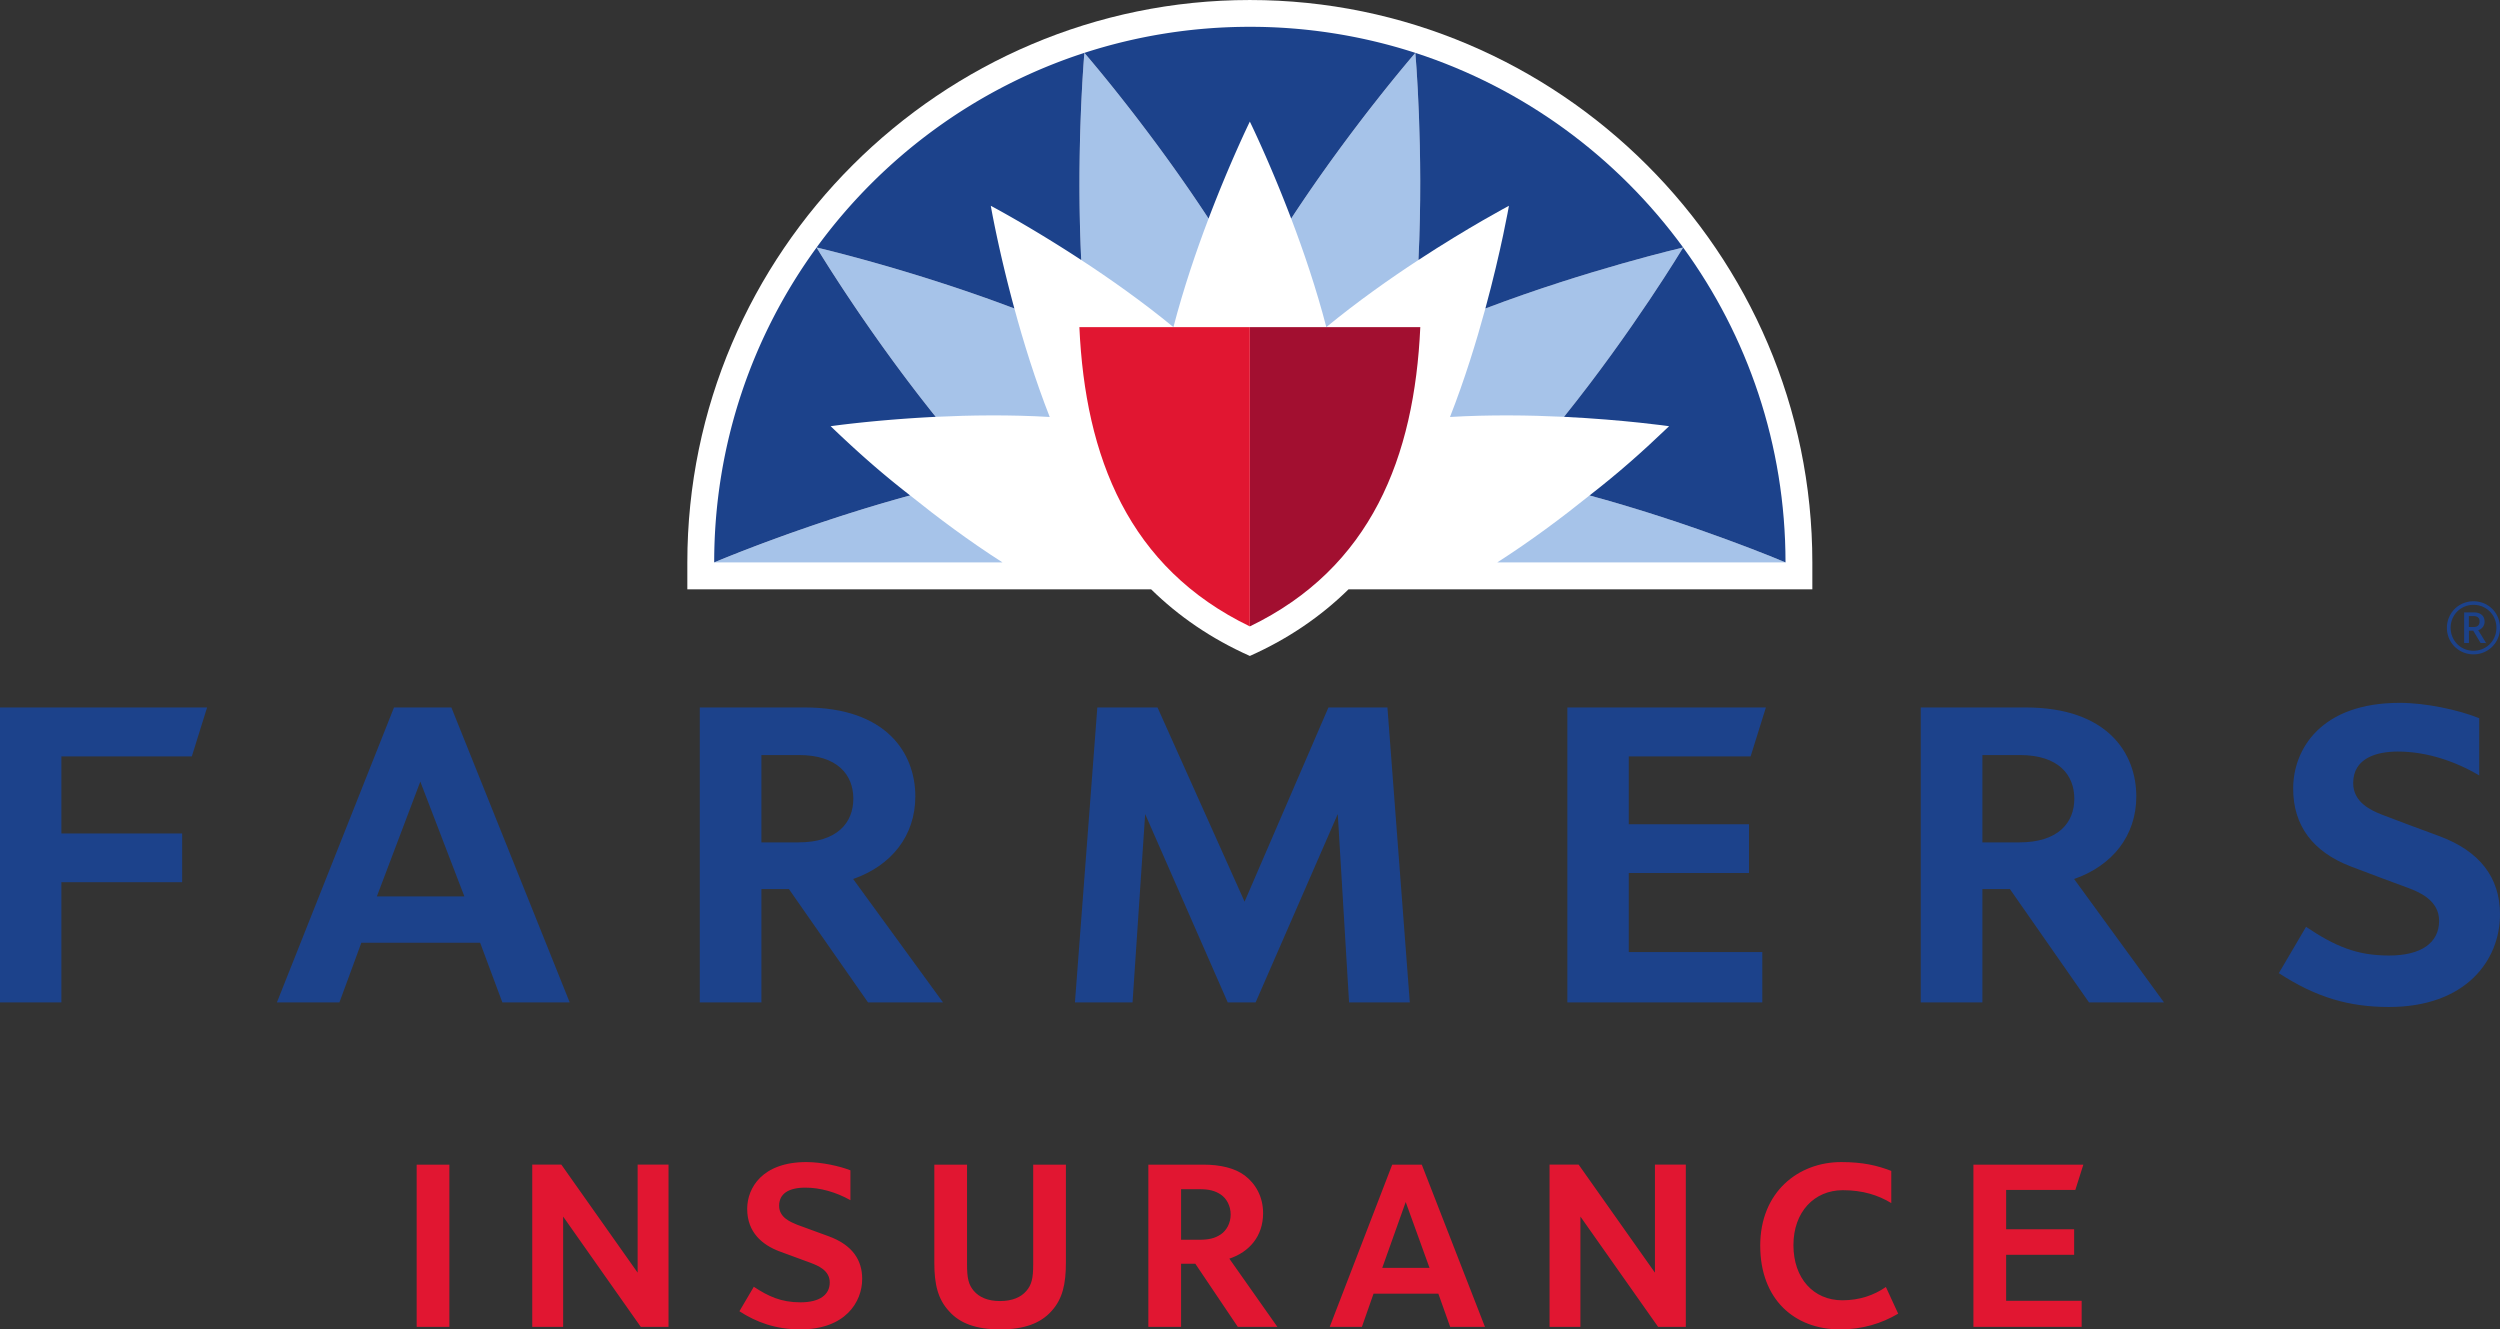 <svg xmlns="http://www.w3.org/2000/svg" viewBox="0 0 576 306.293" height="306.293" width="576"><rect x="0" y="0" width="576" height="306.293" fill="#333333" stroke="none"/><path d="M310.823 230.952l-2.602-43.396-18.924 43.396h-6.428l-19.025-43.396-2.908 43.396h-13.27l5.158-67.956h13.867l20.06 44.744 19.321-44.744h13.59l5.155 67.956h-13.994M0 230.952v-67.956h47.716l-3.523 11.284H14.142v17.748h27.827v11.225H14.142v27.7H0m361.121-.001v-67.956h45.742l-3.522 11.283H375.27v15.629h27.7v11.23h-27.7v18.213h30.763v11.601h-44.91M106.99 206.536l-10.15-26.453-10.01 26.453zm8.754 24.416l-5.117-13.739H83.254l-5.05 13.74H63.8l26.98-67.958h13.215l27.264 67.957h-15.514m349.508-36.867c8.979 0 12.67-4.545 12.67-10.061 0-5.515-3.659-10.064-12.563-10.064h-8.617v20.125zm16.052 36.87l-18.226-26.118h-6.336v26.118h-14.2v-67.958h24.148c18.862 0 25.513 10.523 25.513 20.499 0 9.023-5.461 15.93-14.33 19.027l20.711 28.432h-17.28m-297.366-36.87c8.978 0 12.67-4.545 12.67-10.061 0-5.515-3.658-10.064-12.561-10.064h-8.619v20.125zm16.053 36.87l-18.227-26.118h-6.336v26.118h-14.198v-67.958h24.148c18.864 0 25.513 10.523 25.513 20.499 0 9.023-5.459 15.93-14.328 19.027l20.708 28.432h-17.28m350.44 1.055c-9.107 0-16.701-2.14-25.39-7.797l6.27-10.667c6.643 4.435 11.604 6.607 19.12 6.607 7.443 0 11.541-2.948 11.541-8.002 0-4.732-4.596-6.636-7.24-7.614-2.64-.977-8.798-3.241-13.122-4.913-8.815-3.399-13.263-9.464-13.263-17.927 0-9.117 6.423-19.76 24.516-19.76 5.987 0 13.484 1.578 18.347 3.539v13.164c-5.446-3.185-11.988-5.482-18.764-5.482-4.695 0-10.274 1.4-10.274 7.27 0 4.436 4.12 6.283 6.631 7.273 2.803 1.106 9.03 3.386 13.2 4.934 9.253 3.432 13.997 9.486 13.997 18.032 0 10.624-7.905 21.342-25.569 21.342" fill="#1c428b"/><path d="M454.675 305.708v-37.375h25.328l-1.848 5.834h-15.94v9.057h15.669v5.888h-15.67v10.59h17.4v6.006h-24.94m-358.674 0v-37.375h7.537v37.375h-7.538m51.634 0L129.75 280.3v25.407h-7.12v-37.375h6.706l17.576 24.888v-24.888h7.116v37.375h-6.394m234.39.001L364.129 280.3v25.407h-7.114v-37.375h6.706l17.576 24.888v-24.888h7.115v37.375h-6.388M238.05 268.333h7.534v22.547c0 5-.775 8.413-3.35 11.233-2.511 2.77-6.215 4.178-11.78 4.178-5.503 0-9.271-1.35-11.782-4.178-2.57-2.762-3.405-6.173-3.405-11.176v-22.604h7.536v22.952c0 3.24.356 4.712 1.552 6.126 1.256 1.469 3.226 2.352 6.04 2.352 2.873 0 4.842-.883 6.098-2.352 1.198-1.414 1.558-2.886 1.558-6.126v-22.952m43.219 6.892c-1.317-.885-2.749-1.233-4.846-1.233h-4.304v11.648h4.244c2.157 0 3.59-.355 4.907-1.237 1.314-.883 2.273-2.588 2.273-4.586 0-2.002-.959-3.708-2.273-4.592zm3.918 30.483l-9.784-14.538h-3.284v14.538h-7.539v-37.375h12.679c3.83 0 7.239.766 9.573 2.531 2.448 1.882 4.184 4.833 4.184 8.656 0 5.297-3.17 8.945-7.776 10.472l11.066 15.716h-9.119m-99.4-37.967c-10.164 0-13.636 5.954-13.636 10.779 0 5.472 3.53 8.3 7.356 9.768 1.017.412 5.863 2.115 7.355 2.707 1.498.588 4.309 1.648 4.309 4.473 0 2.823-2.275 4.59-6.757 4.59-4.488 0-7.443-1.418-10.738-3.584l-3.316 5.638c3.862 2.51 8.316 4.181 14.054 4.181 10.344 0 14.232-6.293 14.232-11.648 0-4.182-2.096-7.768-7.774-9.828-1.078-.414-5.864-2.12-7.237-2.65-1.377-.584-4.128-1.587-4.128-4.352 0-2.765 2.155-4.183 6.04-4.183 3.43 0 7.036 1.016 10.388 2.888v-6.88c-2.447-.964-6.65-1.899-10.148-1.899m238.439 0c-9.911 0-18.671 6.896-18.671 19.254 0 12.356 7.861 19.298 18.375 19.298 5.2 0 9.549-1.356 13.41-3.62l-2.833-6.15c-2.785 1.923-6.088 3.063-10.041 3.063-6.638 0-11.26-5.06-11.26-12.709 0-7.652 4.801-12.656 11.382-12.656 4.571 0 8.123 1.124 11.164 2.97v-7.412c-3.216-1.246-6.526-2.038-11.526-2.038m-105.754 24.372l5.404-15.17 5.484 15.17zm15.643 13.595h8.016l-14.552-37.375h-6.815l-14.396 37.375h7.414l2.682-7.646h14.93l2.721 7.646" fill="#e11631"/><path d="M287.964.003c-71.137 0-129.603 58.141-129.603 129.606v6.172h106.86c6.304 6.182 13.774 11.346 22.743 15.351 8.968-4.005 16.436-9.17 22.736-15.35h106.864v-6.173c0-71.465-58.468-129.606-129.6-129.606" fill="#fff"/><path d="M287.964 144.323c27.95-13.506 37.921-39.002 39.272-68.954h-39.272v68.954" fill="#a20f30"/><path d="M287.964 144.323c-27.952-13.506-37.925-39.002-39.275-68.954h39.275v68.954" fill="#e11631"/><path d="M230.97 129.577c-7.73-4.94-15.065-10.436-21.273-15.429-24.612 6.696-45.148 15.43-45.148 15.43zm180.413.002s-20.528-8.735-45.151-15.431c-6.207 4.993-13.541 10.49-21.259 15.43zM241.856 96.072c-3.352-8.553-6.061-17.308-8.144-24.997-23.664-8.974-45.57-14.055-45.57-14.055-.002.001 11.485 19.148 27.451 39.019 7.948-.383 17.111-.511 26.263.033zm92.223 0c9.156-.544 18.318-.416 26.266-.033C376.315 76.168 387.8 57.02 387.8 57.02s-21.916 5.081-45.568 14.055c-2.096 7.689-4.795 16.444-8.152 24.997zm-28.494-20.707c7.088-5.822 14.567-11.112 21.227-15.464 1.239-25.478-.712-47.72-.712-47.72s-14.735 16.964-28.613 38.179c2.834 7.432 5.785 16.12 8.098 25.005zm-55.741-63.184s14.732 16.964 28.61 38.179c-2.834 7.432-5.783 16.12-8.098 25.005-7.088-5.822-14.579-11.112-21.239-15.464-1.228-25.478.727-47.72.727-47.72" fill="#a6c3e9"/><path d="M411.383 129.579c-.008-27.128-8.751-52.199-23.582-72.551-.018.024-11.486 19.14-27.456 39.01 13.966.683 24.218 2.158 24.218 2.158-6.379 6.099-11.655 10.764-18.331 15.952 24.623 6.696 45.15 15.43 45.15 15.43M387.799 57.02c-15.166-20.812-36.68-36.72-61.699-44.839 0 0 1.95 22.242.712 47.72 11.703-7.657 20.848-12.486 20.848-12.486s-1.763 10.19-5.43 23.66C365.884 62.1 387.8 57.02 387.8 57.02" fill="#1c428b"/><path d="M249.844 12.181s14.732 16.964 28.61 38.179c4.922-12.97 9.51-22.343 9.51-22.343s4.599 9.372 9.523 22.343C311.365 29.145 326.1 12.181 326.1 12.181a123.512 123.512 0 0 0-38.132-6.004c-13.305 0-26.12 2.111-38.124 6.004M188.14 57.028c-14.833 20.352-23.585 45.423-23.59 72.55 0 0 20.535-8.734 45.147-15.43-6.674-5.188-11.941-9.853-18.32-15.952 0 0 10.256-1.475 24.216-2.157-15.966-19.871-27.437-38.987-27.453-39.011m.003-.008s21.905 5.081 45.569 14.055c-3.67-13.47-5.433-23.66-5.433-23.66s9.152 4.829 20.838 12.486c-1.228-25.478.727-47.72.727-47.72-25.021 8.119-46.548 24.027-61.701 44.839m381.778 84.924h-1.101v2.524h1.101c.85 0 1.378-.401 1.378-1.275.021-.845-.528-1.249-1.378-1.249zm1.61 6.21l-1.696-2.84h-.995v2.84h-1.101v-7.057h2.286c1.295 0 2.419.656 2.419 2.096a1.985 1.985 0 0 1-1.463 1.995l1.82 2.967zm-1.631-8.797c-2.97 0-5.276 2.334-5.276 5.28 0 2.967 2.305 5.298 5.276 5.298 2.967 0 5.276-2.331 5.276-5.298 0-2.946-2.31-5.28-5.276-5.28zm0 11.406c-3.416 0-6.13-2.692-6.13-6.106 0-3.433 2.714-6.125 6.13-6.125 3.412 0 6.101 2.692 6.101 6.105 0 3.434-2.689 6.126-6.101 6.126" fill="#1c428b"/></svg>